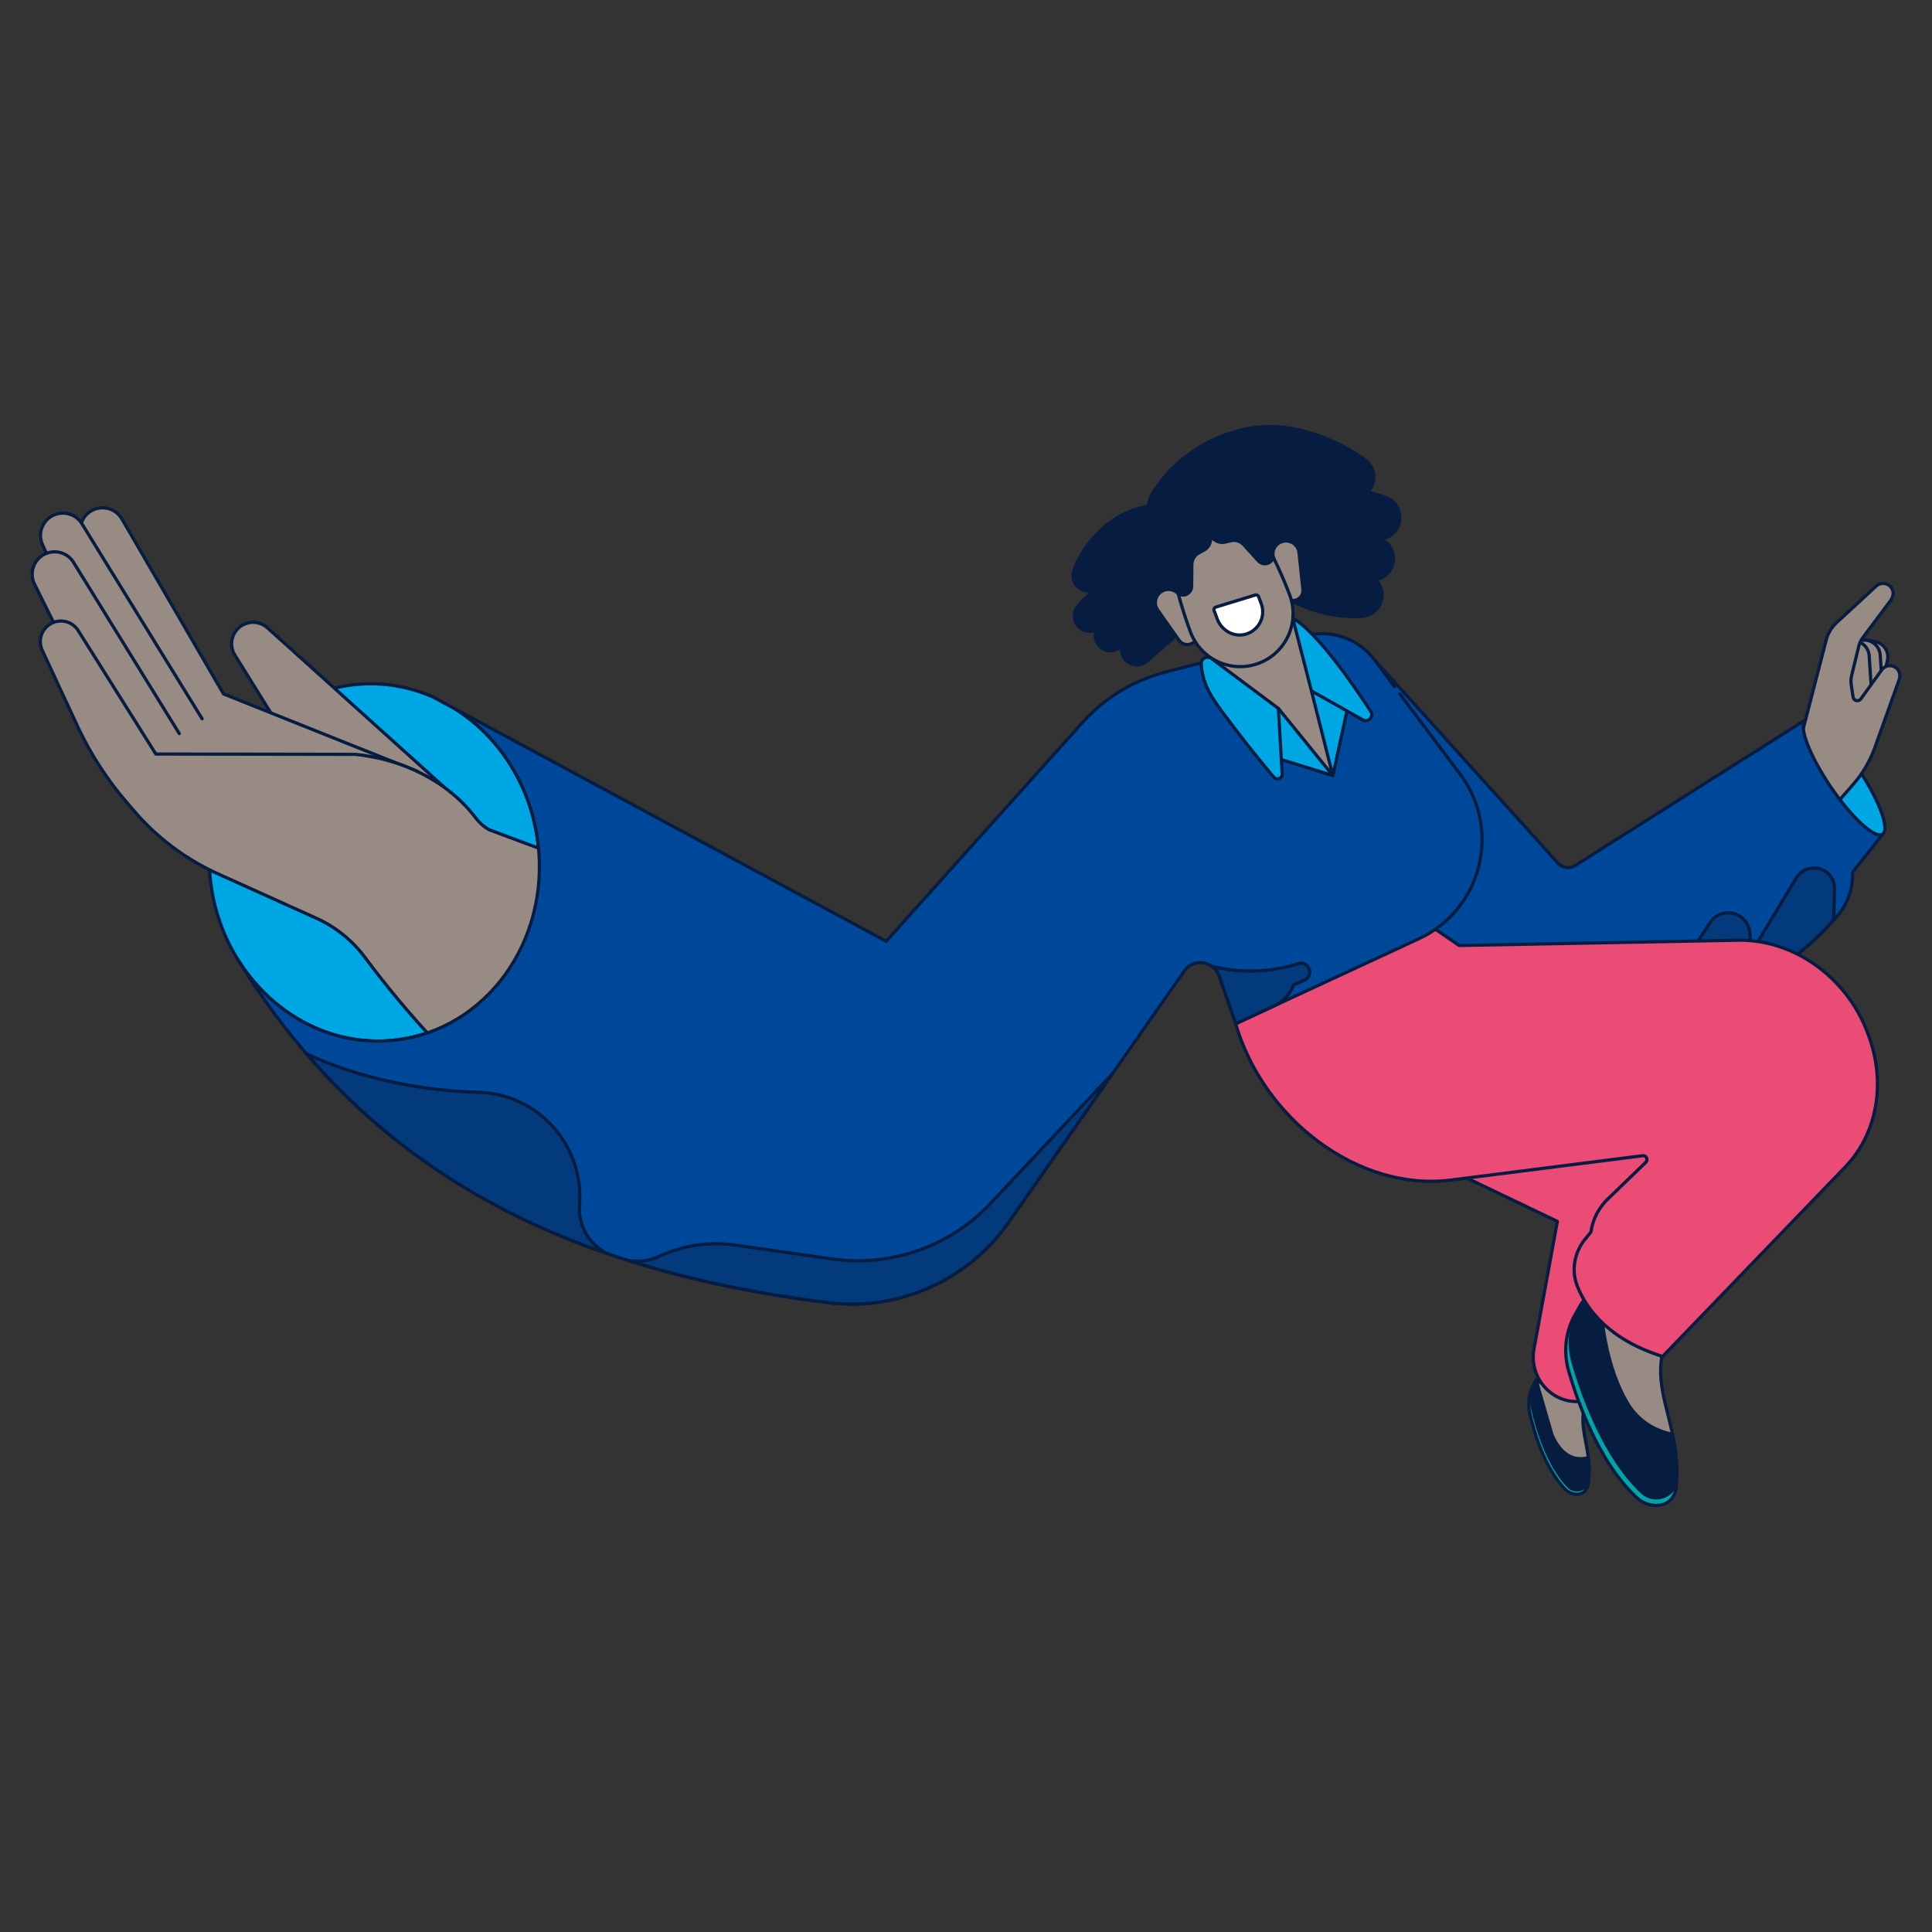 <?xml version="1.0" encoding="UTF-8"?> <svg xmlns="http://www.w3.org/2000/svg" id="Layer_1" viewBox="0 0 600 600"><rect x="0" y="0" width="600" height="600" fill="#333333" stroke="none"/><defs><style>.cls-1{fill:#00a7a6;}.cls-1,.cls-2,.cls-3,.cls-4,.cls-5,.cls-6,.cls-7,.cls-8{stroke:#061d41;stroke-linecap:round;stroke-linejoin:round;}.cls-2{fill:#004899;}.cls-3{fill:#00a7e5;}.cls-4{fill:#988b83;}.cls-5{fill:#023a7c;}.cls-6{fill:#061d41;}.cls-7{fill:#ea4c76;}.cls-8{fill:#fff;}</style></defs><path class="cls-3" d="M167.35,264.67c-1.11-15.04-7.65-28.33-17.37-37.75-2.6-2.52-5.44-4.72-8.45-6.65l-7.15-3.86c-.56-.25-1.13-.49-1.7-.71-6.41-2.51-13.35-3.7-20.53-3.25-28.22,1.75-49.27,27.97-47.01,58.56.21,2.85.62,5.64,1.2,8.35.62,2.87,1.45,5.65,2.45,8.32.36.96.74,1.9,1.14,2.83.99,2.27,2.12,4.43,3.37,6.52.24.39.47.79.7,1.17,10.05,16.04,27.39,26.2,46.33,25.02,28.22-1.75,49.27-27.97,47.01-58.56Z"></path><path class="cls-1" d="M484.57,447.06c-3.77-6.95-3.85-16.21-3.85-16.21l1.64-.5-4.23-3s-.15.15-.39.44c-2.61,3.13-3.53,7.32-2.62,11.29,1.3,5.63,4.54,16.83,11.03,23.48,2.1,2.15,7.17,2.58,7.22-2.99,0-.66-.75,0-.73-.87.04-2.11-.15-4.03-.43-5.85h0c-3.24-.79-6.05-2.87-7.64-5.8Z"></path><path class="cls-6" d="M483.26,428.96l-4.23-3s-.15.15-.39.44c-2.61,3.13-3.54,7.32-2.62,11.29,1.3,5.63,4.63,17.28,11.12,23.92,2.1,2.15,5.83.93,6.24-2.04.09-.65.15-1.4.16-2.26.04-2.11-.15-4.03-.43-5.85-.87-5.7-2.59-10.28-.61-15.95l-9.24-6.54Z"></path><path class="cls-4" d="M481.93,445.41s3.34,9.61,11.34,7.24c-.05-.4-.1-.8-.16-1.19-.87-5.7-2.59-10.28-.61-15.95l-1.19-.85-14.18-5.82,4.81,16.58Z"></path><path class="cls-4" d="M577.52,208.16l-.53,8.31c-.13,1.97,1.31,3.8,3.57,3.31,1.32-.28,2.36-1.4,2.68-2.73l2.89-11.76c.68-2.77-1-5.48-3.73-6.02l-5.88-1.16"></path><path class="cls-4" d="M576.56,208.43l1.98,7.91c.47,1.88,2.39,3.2,4.41,2.14,1.18-.62,1.83-1.94,1.74-3.27l-.77-11.77c-.18-2.77-2.6-4.86-5.37-4.64l-5.96.49"></path><path class="cls-4" d="M573.13,208.64l1.98,7.91c.47,1.88,2.39,3.2,4.41,2.14,1.18-.62,1.83-1.94,1.74-3.27l-.77-11.77c-.18-2.77-2.6-4.86-5.37-4.64l-5.96.49"></path><path class="cls-3" d="M576.93,238.52c-6.6-9.78-13.85-16.42-16.2-14.84-.08.06-.15.15-.22.22-1.85,2.05,1.57,10.92,7.93,20.35,6.6,9.78,13.85,16.42,16.2,14.84,2.34-1.58-1.11-10.79-7.72-20.57Z"></path><path class="cls-4" d="M588.46,207.14c-1.43-.79-3.14-.36-4.04.87l-6.53,9.05c-.7.97-2.22.6-2.4-.58l-.59-3.97c-.13-.88-.09-1.77.12-2.63l2.26-9.28c.22-.89.61-1.73,1.16-2.47l8.78-11.75c.87-1.16.98-2.8.1-3.95-1.15-1.5-3.3-1.66-4.65-.41l-12.28,11.32c-1.58,1.46-2.7,3.33-3.24,5.41l-6.94,26.77c-.41,1.59-1.41,2.97-2.81,3.84-10.34,6.49-45.26,27.05-45.67,27.18l49.06,3.98,8.91-10.28h0l5.79-6.6c2.96-3.37,5.26-7.28,6.77-11.5l7.55-21.09c.52-1.46.01-3.16-1.34-3.91Z"></path><path class="cls-2" d="M568.45,244.24c-6.36-9.42-9.79-18.3-7.93-20.35l-.11-.16-71.18,45.04c-1.73,1.12-4.01.82-5.39-.71l-56.95-63.08-25.46,53.82,24.9,39.28s45.44,18.48,47.69,19.41c1.1.45,18.18-.71,35.4-2.01,23.26-1.77,44.91-12.55,60.33-30.05h0c3.75-3.89,5.76-9.14,5.58-14.54l9.33-11.81c-2.34,1.58-9.59-5.06-16.2-14.84Z"></path><path class="cls-5" d="M564.15,269.58c-2.51-.32-4.97.87-6.28,3.04l-12.31,20.4c-.5.83-1.77.55-1.87-.42l-.31-3.09c-.34-3.43-3.23-6.05-6.68-6.05-2.27,0-4.39,1.15-5.63,3.05l-18.64,28.66c21.98-2.42,42.32-12.89,57.05-29.46l.26-9.8c0-3.22-2.4-5.94-5.59-6.35Z"></path><path class="cls-7" d="M435.93,282.01l-33.29,40.03,14.5,25.44,66.51,31.84-7.26,39.62c-1.55,8.46,4.92,16.51,13.53,16.32,3.3-.07,5.46-.91,5.46-.91l24.71-48.14c10.32-20.1,3.98-44.74-14.75-57.38l-69.41-46.83Z"></path><path class="cls-1" d="M504.27,438.66c-7.19-11.63-8.24-27.62-8.24-27.62l2.79-1.02-7.6-4.77s-.24.28-.62.8c-4.2,5.66-5.39,12.99-3.43,19.76,2.79,9.61,9.49,28.64,21.34,39.48,3.83,3.51,12.65,3.76,12.18-5.88-.05-1.14-1.3.06-1.35-1.43-.14-3.65-.66-6.95-1.31-10.06h0c-5.67-1.05-10.73-4.36-13.76-9.27Z"></path><path class="cls-6" d="M505.68,436.16c-7.19-11.63-8.24-27.62-8.24-27.62l2.79-1.02-7.6-4.77s-.24.28-.62.8c-4.2,5.66-5.39,12.99-3.43,19.76,2.79,9.61,9.68,29.4,21.54,40.25,3.83,3.51,10.17,1.04,10.58-4.14.09-1.14.12-2.44.06-3.93-.14-3.65-.66-6.95-1.31-10.06h0c-5.67-1.05-10.73-4.36-13.76-9.27Z"></path><path class="cls-4" d="M516.83,417.93l-16.6-10.41-2.79,1.02s1.04,15.99,8.24,27.62c3.03,4.91,8.09,8.22,13.76,9.27h0c-2.06-9.76-5.48-17.51-2.61-27.5Z"></path><path class="cls-7" d="M383.74,317.91c8.63,29.71,38.19,52.2,66.8,48.57l59.6-7.56c1.14-.14,1.81,1.25.98,2.05l-11.87,11.46c-2.83,2.74-4.62,6.33-5.17,10.18l-1.84,2.27c-3.32,4.08-4.32,9.64-2.39,14.53,2.81,7.1,9.69,16.58,26.49,21.85l56.71-58.84c9.62-9.98,12.58-25.22,7.68-39.6l-.27-.8c-6.01-17.62-22.4-29.96-39.9-30.04l-87.41,1.65-7.38-5.07-62.05,29.34Z"></path><path class="cls-4" d="M75.89,193.84h0c2.38-1.06,5.17-.63,7.12,1.1l58.43,52.66-20.3,15.44-19.65-13.66-28.55-45.95c-2.13-3.43-.74-7.95,2.95-9.59Z"></path><path class="cls-4" d="M129.86,239.68l-60.44-24.17-31.62-54.44c-1.69-2.8-5.09-4.05-8.19-3h0c-3.84,1.3-5.76,5.6-4.16,9.33l20.49,42.09-5.48,21.92,17.1,17.5,26.43,15.84,32.21-4.8,13.65-20.26Z"></path><path class="cls-4" d="M33.15,212.7l-19.91-43.44c-1.72-3.67.04-8.03,3.84-9.46h0c3.06-1.15,6.5-.02,8.28,2.72l37.41,60.7"></path><path class="cls-4" d="M32.03,224.33l-21.22-42.74c-1.9-3.58-.35-8.02,3.37-9.64h0c3-1.3,6.49-.35,8.41,2.3l33.09,53.57"></path><path class="cls-4" d="M232.64,359.02c4.57-8.46,33.49-48.58,37.71-57.23l-118.52-44.14c-1.51-.91-2.89-2.06-3.95-3.47-8.93-11.81-23.15-18.44-37.5-19.91l-61.99-.1-24.29-38.63c-1.79-2.5-5.11-3.37-7.9-2.07-3.21,1.5-4.58,5.33-3.06,8.53l11.24,24.18c3.97,8.35,9.04,16.14,15.08,23.14l2.26,2.62c7.29,8.46,16.36,15.19,26.57,19.71l29.97,13.52c6,2.71,11.19,6.92,15.12,12.21,13.25,17.84,28.5,34.06,45.16,48.86,32.85,30.54,67.85,24.38,74.11,12.78Z"></path><path class="cls-2" d="M141.54,220.27c3.01,1.93,5.85,4.13,8.45,6.65,9.71,9.43,16.26,22.71,17.37,37.75,2.26,30.59-18.79,56.81-47.01,58.56-18.94,1.17-36.28-8.98-46.33-25.02,38.43,62.22,95.35,93.56,173.48,105.02,3.5.51,6.85.96,10.04,1.34,21.76,2.61,43.18-7.05,55.74-25.02l54.6-78.15c2.99-3.94,9.16-2.94,10.78,1.73l5.09,14.78,56.89-26.38c19.55-9.07,25.78-33.84,12.83-51.08-10.56-14.07-20.43-27.2-20.38-27.13l-6.19-8.34c-4.92-6.62-13.36-9.6-21.34-7.54l-43.55,11.26c-9.98,2.58-18.97,8.05-25.86,15.72l-60.95,67.9-133.66-72.06Z"></path><path class="cls-4" d="M398.96,190.57s11.96,10.83,14.51,27.63c2.54,16.8.46,22.65.46,22.65-.69-.23-1.43-.32-2.24-.64-14.54-5.67-26.87-15.85-35.56-28.81l1.45-.15-5.73-23.94"></path><polygon class="cls-3" points="394.57 233.53 397.02 220.02 413.93 240.85 407.28 214.56 418.39 220.39 413.93 240.85 395.7 235.2 394.57 233.53"></polygon><path class="cls-3" d="M407.28,214.56l15.82,8.94c1.69,1.12,3.7-.87,2.6-2.57-6.04-9.27-16.72-24.54-24.24-29.02l5.82,22.65Z"></path><path class="cls-3" d="M397.02,220.02l1.17,20.31c.08,1.41-1.69,2.12-2.6,1.04-5.51-6.55-10.81-13.27-15.9-20.15-2.02-2.74-4.03-5.54-5.27-8.71-.79-2.03-1.25-4.18-1.36-6.35-.03-.54.18-1.06.56-1.45h0c.69-.72,1.8-.81,2.59-.22l20.81,15.53Z"></path><path class="cls-6" d="M430.21,154.42c-1.78-.62-3.57-1.16-5.36-1.65.14-.15.28-.28.41-.45,2.26-2.92,1.73-7.11-1.19-9.37-.76-.59-18.9-14.42-38.88-9.36-19.8,5.01-27.45,20-27.77,20.63-.48.96-.68,1.97-.67,2.97-13.29,2.26-20.81,13.05-23.25,19.99-.87,2.48.43,5.18,2.9,6.07.92.33,1.88.36,2.77.13.31-.08.61-.21.89-.34-3.21,2.73-5.08,4.91-5.29,5.16-1.7,2.01-1.44,5.01.57,6.71,1.22,1.04,2.81,1.35,4.26.98.31-.08.6-.2.89-.34-.77,1.9-.28,4.14,1.4,5.5,1.21.99,2.77,1.27,4.18.92.89-.22,1.71-.72,2.37-1.44-.37,1.46-.04,3.08,1.03,4.3,1.22,1.4,3.08,1.92,4.77,1.49.7-.18,1.38-.52,1.96-1.03l18.43-16.07c1.45-1.27,1.94-3.22,1.43-4.96,1.3-1.04,2.06-2.73,1.77-4.49-.07-.4-.19-.77-.35-1.12l9.22-2.33c3.28,3.27,17.44,16.18,36.22,15.1.43-.03.85-.09,1.26-.19,3.04-.77,5.21-3.61,5.02-6.86-.1-1.72-.86-3.23-1.99-4.35.16-.03.34-.02.5-.07,2.36-.6,4.3-2.46,4.88-4.99.72-3.16-.93-6.3-3.78-7.58.29-.03.58-.08.86-.15,2.11-.53,3.91-2.08,4.68-4.28,1.21-3.49-.63-7.29-4.12-8.51Z"></path><path class="cls-4" d="M370.27,199.77h0c-1.4.8-3.18.4-4.11-.92l-6.6-9.38c-1.38-1.97-.77-4.69,1.32-5.88h0c1.96-1.12,4.45-.43,5.56,1.53l5.1,10.57c.72,1.48.16,3.27-1.27,4.08Z"></path><path class="cls-4" d="M402.14,186.46h0c1.58-.32,2.66-1.79,2.49-3.4l-1.2-11.41c-.25-2.39-2.5-4.04-4.86-3.57h0c-2.21.45-3.64,2.6-3.18,4.81l3.11,11.32c.44,1.59,2.03,2.57,3.64,2.24Z"></path><path class="cls-4" d="M400.49,184.67c-1.5-3.95-3.2-7.83-5.06-11.64-.2.83-.78,1.55-1.65,1.88-1.03.39-2.2.12-2.94-.7l-4.62-5.06c-1-1.1-2.53-1.57-3.97-1.22l-1.75.42c-1.35.32-2.77-.09-3.74-1.09l-.11-.11c-.23.09-.47.18-.7.26v.15c-.06,1.39-.85,2.64-2.07,3.3l-1.59.86c-1.31.71-2.13,2.07-2.15,3.56l-.07,6.85c-.01,1.1-.7,2.08-1.73,2.48-.85.32-1.75.18-2.45-.29,1.09,4.02,2.35,7.99,3.79,11.89,3.17,8.58,12.67,12.98,21.23,9.77,8.56-3.21,12.83-12.78,9.57-21.32Z"></path><path class="cls-8" d="M377.06,189.64l.97,2.6c1.33,3.54,5.1,5.73,8.74,4.74,4.18-1.13,6.4-5.57,4.91-9.53l-.81-2.16c-.16-.41-.61-.63-1.03-.51l-12.25,3.76c-.46.14-.71.64-.54,1.09Z"></path><path class="cls-5" d="M307.62,373.72c-6.88,7.32-15.58,12.67-25.22,15.51-7.79,2.3-15.99,2.89-24.03,1.74l-29.88-4.28c-8.15-1.17-16.46.06-23.92,3.53-3.02,1.41-6.39,1.81-9.64,1.17,16.33,5.18,33.82,9.09,52.55,11.84,3.5.51,6.85.96,10.04,1.34,21.76,2.61,43.18-7.05,55.74-25.02l32.22-46.12h0l-37.87,40.29Z"></path><path class="cls-5" d="M188.39,389.23c-5.5-2.85-8.9-8.76-8.41-15.12.58-7.52-1.48-15-5.82-21.16-5.86-8.32-15.29-13.47-25.47-13.73-31.79-.83-52.8-11.64-53.58-12.04,25.02,29.11,55.95,49.16,93.27,62.06Z"></path><path class="cls-5" d="M401.51,306.45l.26-.6,3.31-1.44c.88-.38,1.49-1.19,1.63-2.13.29-2-1.62-3.65-3.54-3.02-14.26,4.67-26.91.76-26.91.76,1.06.71,1.93,1.75,2.4,3.12l5.09,14.78,12.08-5.6c2.56-1.19,4.59-3.27,5.69-5.87Z"></path></svg> 